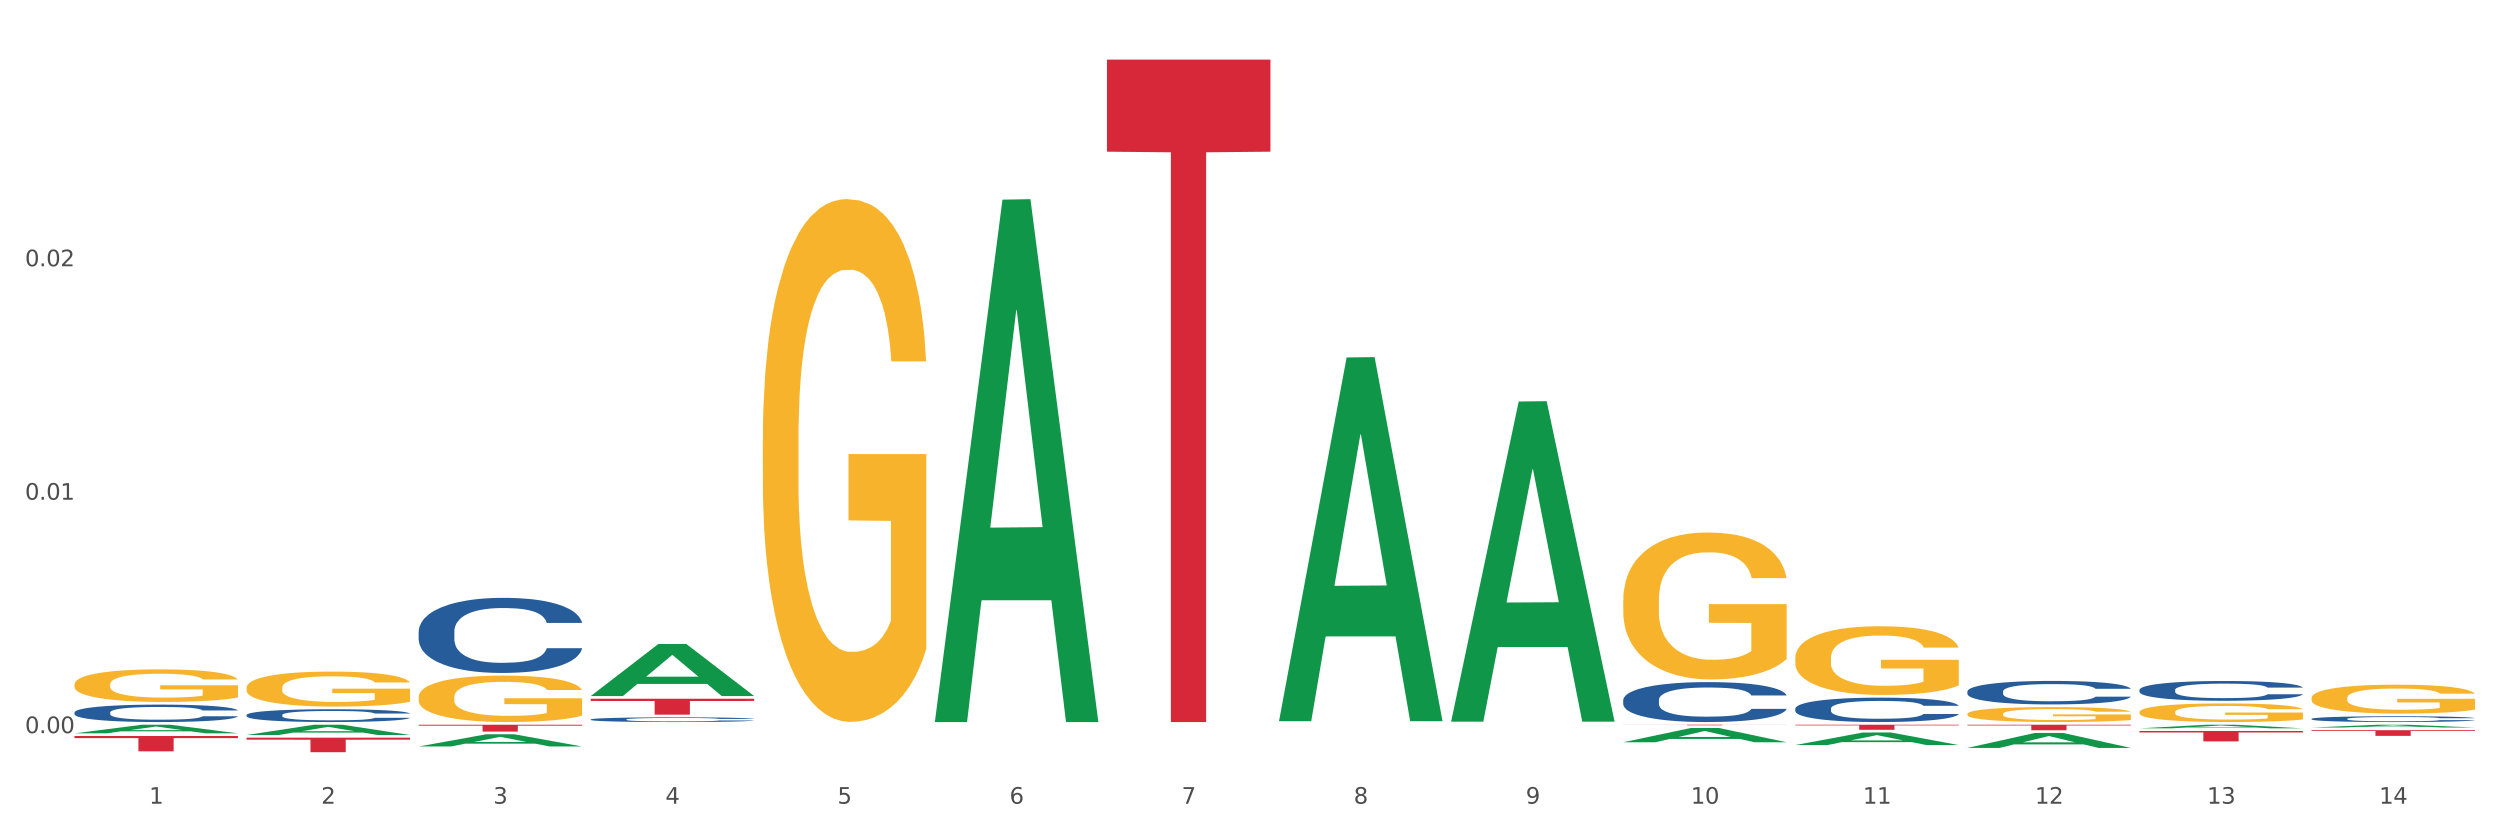 <?xml version="1.0" encoding="utf-8" standalone="no"?>
<!DOCTYPE svg PUBLIC "-//W3C//DTD SVG 1.1//EN"
  "http://www.w3.org/Graphics/SVG/1.1/DTD/svg11.dtd">
<svg xmlns:xlink="http://www.w3.org/1999/xlink" width="1080pt" height="360pt" viewBox="0 0 1080 360" xmlns="http://www.w3.org/2000/svg" version="1.1">
 <rect x="0" y="0" width="1080" height="360" fill="#333333" stroke="none"/>
 <defs>
  <style type="text/css">*{stroke-linejoin: round; stroke-linecap: butt}</style>
 </defs>
 <g id="figure_1">
  <g id="patch_1">
   <path d="M 0 360 
L 1080 360 
L 1080 0 
L 0 0 
z
" style="fill: #ffffff; stroke: #ffffff; stroke-linejoin: miter"/>
  </g>
  <g id="axes_1">
   <g id="matplotlib.axis_1">
    <g id="xtick_1">
     <g id="text_1">
      <!-- 1 -->
      <g style="fill: #4d4d4d" transform="translate(64.432 347.204) scale(0.096 -0.096)">
       <defs>
        <path id="DejaVuSans-31" d="M 794 531 
L 1825 531 
L 1825 4091 
L 703 3866 
L 703 4441 
L 1819 4666 
L 2450 4666 
L 2450 531 
L 3481 531 
L 3481 0 
L 794 0 
L 794 531 
z
" transform="scale(0.016)"/>
       </defs>
       <use xlink:href="#DejaVuSans-31"/>
      </g>
     </g>
    </g>
    <g id="xtick_2">
     <g id="text_2">
      <!-- 2 -->
      <g style="fill: #4d4d4d" transform="translate(138.771 347.204) scale(0.096 -0.096)">
       <defs>
        <path id="DejaVuSans-32" d="M 1228 531 
L 3431 531 
L 3431 0 
L 469 0 
L 469 531 
Q 828 903 1448 1529 
Q 2069 2156 2228 2338 
Q 2531 2678 2651 2914 
Q 2772 3150 2772 3378 
Q 2772 3750 2511 3984 
Q 2250 4219 1831 4219 
Q 1534 4219 1204 4116 
Q 875 4013 500 3803 
L 500 4441 
Q 881 4594 1212 4672 
Q 1544 4750 1819 4750 
Q 2544 4750 2975 4387 
Q 3406 4025 3406 3419 
Q 3406 3131 3298 2873 
Q 3191 2616 2906 2266 
Q 2828 2175 2409 1742 
Q 1991 1309 1228 531 
z
" transform="scale(0.016)"/>
       </defs>
       <use xlink:href="#DejaVuSans-32"/>
      </g>
     </g>
    </g>
    <g id="xtick_3">
     <g id="text_3">
      <!-- 3 -->
      <g style="fill: #4d4d4d" transform="translate(213.109 347.204) scale(0.096 -0.096)">
       <defs>
        <path id="DejaVuSans-33" d="M 2597 2516 
Q 3050 2419 3304 2112 
Q 3559 1806 3559 1356 
Q 3559 666 3084 287 
Q 2609 -91 1734 -91 
Q 1441 -91 1130 -33 
Q 819 25 488 141 
L 488 750 
Q 750 597 1062 519 
Q 1375 441 1716 441 
Q 2309 441 2620 675 
Q 2931 909 2931 1356 
Q 2931 1769 2642 2001 
Q 2353 2234 1838 2234 
L 1294 2234 
L 1294 2753 
L 1863 2753 
Q 2328 2753 2575 2939 
Q 2822 3125 2822 3475 
Q 2822 3834 2567 4026 
Q 2313 4219 1838 4219 
Q 1578 4219 1281 4162 
Q 984 4106 628 3988 
L 628 4550 
Q 988 4650 1302 4700 
Q 1616 4750 1894 4750 
Q 2613 4750 3031 4423 
Q 3450 4097 3450 3541 
Q 3450 3153 3228 2886 
Q 3006 2619 2597 2516 
z
" transform="scale(0.016)"/>
       </defs>
       <use xlink:href="#DejaVuSans-33"/>
      </g>
     </g>
    </g>
    <g id="xtick_4">
     <g id="text_4">
      <!-- 4 -->
      <g style="fill: #4d4d4d" transform="translate(287.448 347.204) scale(0.096 -0.096)">
       <defs>
        <path id="DejaVuSans-34" d="M 2419 4116 
L 825 1625 
L 2419 1625 
L 2419 4116 
z
M 2253 4666 
L 3047 4666 
L 3047 1625 
L 3713 1625 
L 3713 1100 
L 3047 1100 
L 3047 0 
L 2419 0 
L 2419 1100 
L 313 1100 
L 313 1709 
L 2253 4666 
z
" transform="scale(0.016)"/>
       </defs>
       <use xlink:href="#DejaVuSans-34"/>
      </g>
     </g>
    </g>
    <g id="xtick_5">
     <g id="text_5">
      <!-- 5 -->
      <g style="fill: #4d4d4d" transform="translate(361.787 347.204) scale(0.096 -0.096)">
       <defs>
        <path id="DejaVuSans-35" d="M 691 4666 
L 3169 4666 
L 3169 4134 
L 1269 4134 
L 1269 2991 
Q 1406 3038 1543 3061 
Q 1681 3084 1819 3084 
Q 2600 3084 3056 2656 
Q 3513 2228 3513 1497 
Q 3513 744 3044 326 
Q 2575 -91 1722 -91 
Q 1428 -91 1123 -41 
Q 819 9 494 109 
L 494 744 
Q 775 591 1075 516 
Q 1375 441 1709 441 
Q 2250 441 2565 725 
Q 2881 1009 2881 1497 
Q 2881 1984 2565 2268 
Q 2250 2553 1709 2553 
Q 1456 2553 1204 2497 
Q 953 2441 691 2322 
L 691 4666 
z
" transform="scale(0.016)"/>
       </defs>
       <use xlink:href="#DejaVuSans-35"/>
      </g>
     </g>
    </g>
    <g id="xtick_6">
     <g id="text_6">
      <!-- 6 -->
      <g style="fill: #4d4d4d" transform="translate(436.125 347.204) scale(0.096 -0.096)">
       <defs>
        <path id="DejaVuSans-36" d="M 2113 2584 
Q 1688 2584 1439 2293 
Q 1191 2003 1191 1497 
Q 1191 994 1439 701 
Q 1688 409 2113 409 
Q 2538 409 2786 701 
Q 3034 994 3034 1497 
Q 3034 2003 2786 2293 
Q 2538 2584 2113 2584 
z
M 3366 4563 
L 3366 3988 
Q 3128 4100 2886 4159 
Q 2644 4219 2406 4219 
Q 1781 4219 1451 3797 
Q 1122 3375 1075 2522 
Q 1259 2794 1537 2939 
Q 1816 3084 2150 3084 
Q 2853 3084 3261 2657 
Q 3669 2231 3669 1497 
Q 3669 778 3244 343 
Q 2819 -91 2113 -91 
Q 1303 -91 875 529 
Q 447 1150 447 2328 
Q 447 3434 972 4092 
Q 1497 4750 2381 4750 
Q 2619 4750 2861 4703 
Q 3103 4656 3366 4563 
z
" transform="scale(0.016)"/>
       </defs>
       <use xlink:href="#DejaVuSans-36"/>
      </g>
     </g>
    </g>
    <g id="xtick_7">
     <g id="text_7">
      <!-- 7 -->
      <g style="fill: #4d4d4d" transform="translate(510.464 347.204) scale(0.096 -0.096)">
       <defs>
        <path id="DejaVuSans-37" d="M 525 4666 
L 3525 4666 
L 3525 4397 
L 1831 0 
L 1172 0 
L 2766 4134 
L 525 4134 
L 525 4666 
z
" transform="scale(0.016)"/>
       </defs>
       <use xlink:href="#DejaVuSans-37"/>
      </g>
     </g>
    </g>
    <g id="xtick_8">
     <g id="text_8">
      <!-- 8 -->
      <g style="fill: #4d4d4d" transform="translate(584.803 347.204) scale(0.096 -0.096)">
       <defs>
        <path id="DejaVuSans-38" d="M 2034 2216 
Q 1584 2216 1326 1975 
Q 1069 1734 1069 1313 
Q 1069 891 1326 650 
Q 1584 409 2034 409 
Q 2484 409 2743 651 
Q 3003 894 3003 1313 
Q 3003 1734 2745 1975 
Q 2488 2216 2034 2216 
z
M 1403 2484 
Q 997 2584 770 2862 
Q 544 3141 544 3541 
Q 544 4100 942 4425 
Q 1341 4750 2034 4750 
Q 2731 4750 3128 4425 
Q 3525 4100 3525 3541 
Q 3525 3141 3298 2862 
Q 3072 2584 2669 2484 
Q 3125 2378 3379 2068 
Q 3634 1759 3634 1313 
Q 3634 634 3220 271 
Q 2806 -91 2034 -91 
Q 1263 -91 848 271 
Q 434 634 434 1313 
Q 434 1759 690 2068 
Q 947 2378 1403 2484 
z
M 1172 3481 
Q 1172 3119 1398 2916 
Q 1625 2713 2034 2713 
Q 2441 2713 2670 2916 
Q 2900 3119 2900 3481 
Q 2900 3844 2670 4047 
Q 2441 4250 2034 4250 
Q 1625 4250 1398 4047 
Q 1172 3844 1172 3481 
z
" transform="scale(0.016)"/>
       </defs>
       <use xlink:href="#DejaVuSans-38"/>
      </g>
     </g>
    </g>
    <g id="xtick_9">
     <g id="text_9">
      <!-- 9 -->
      <g style="fill: #4d4d4d" transform="translate(659.142 347.204) scale(0.096 -0.096)">
       <defs>
        <path id="DejaVuSans-39" d="M 703 97 
L 703 672 
Q 941 559 1184 500 
Q 1428 441 1663 441 
Q 2288 441 2617 861 
Q 2947 1281 2994 2138 
Q 2813 1869 2534 1725 
Q 2256 1581 1919 1581 
Q 1219 1581 811 2004 
Q 403 2428 403 3163 
Q 403 3881 828 4315 
Q 1253 4750 1959 4750 
Q 2769 4750 3195 4129 
Q 3622 3509 3622 2328 
Q 3622 1225 3098 567 
Q 2575 -91 1691 -91 
Q 1453 -91 1209 -44 
Q 966 3 703 97 
z
M 1959 2075 
Q 2384 2075 2632 2365 
Q 2881 2656 2881 3163 
Q 2881 3666 2632 3958 
Q 2384 4250 1959 4250 
Q 1534 4250 1286 3958 
Q 1038 3666 1038 3163 
Q 1038 2656 1286 2365 
Q 1534 2075 1959 2075 
z
" transform="scale(0.016)"/>
       </defs>
       <use xlink:href="#DejaVuSans-39"/>
      </g>
     </g>
    </g>
    <g id="xtick_10">
     <g id="text_10">
      <!-- 10 -->
      <g style="fill: #4d4d4d" transform="translate(730.426 347.204) scale(0.096 -0.096)">
       <defs>
        <path id="DejaVuSans-30" d="M 2034 4250 
Q 1547 4250 1301 3770 
Q 1056 3291 1056 2328 
Q 1056 1369 1301 889 
Q 1547 409 2034 409 
Q 2525 409 2770 889 
Q 3016 1369 3016 2328 
Q 3016 3291 2770 3770 
Q 2525 4250 2034 4250 
z
M 2034 4750 
Q 2819 4750 3233 4129 
Q 3647 3509 3647 2328 
Q 3647 1150 3233 529 
Q 2819 -91 2034 -91 
Q 1250 -91 836 529 
Q 422 1150 422 2328 
Q 422 3509 836 4129 
Q 1250 4750 2034 4750 
z
" transform="scale(0.016)"/>
       </defs>
       <use xlink:href="#DejaVuSans-31"/>
       <use xlink:href="#DejaVuSans-30" transform="translate(63.623 0)"/>
      </g>
     </g>
    </g>
    <g id="xtick_11">
     <g id="text_11">
      <!-- 11 -->
      <g style="fill: #4d4d4d" transform="translate(804.765 347.204) scale(0.096 -0.096)">
       <use xlink:href="#DejaVuSans-31"/>
       <use xlink:href="#DejaVuSans-31" transform="translate(63.623 0)"/>
      </g>
     </g>
    </g>
    <g id="xtick_12">
     <g id="text_12">
      <!-- 12 -->
      <g style="fill: #4d4d4d" transform="translate(879.104 347.204) scale(0.096 -0.096)">
       <use xlink:href="#DejaVuSans-31"/>
       <use xlink:href="#DejaVuSans-32" transform="translate(63.623 0)"/>
      </g>
     </g>
    </g>
    <g id="xtick_13">
     <g id="text_13">
      <!-- 13 -->
      <g style="fill: #4d4d4d" transform="translate(953.442 347.204) scale(0.096 -0.096)">
       <use xlink:href="#DejaVuSans-31"/>
       <use xlink:href="#DejaVuSans-33" transform="translate(63.623 0)"/>
      </g>
     </g>
    </g>
    <g id="xtick_14">
     <g id="text_14">
      <!-- 14 -->
      <g style="fill: #4d4d4d" transform="translate(1027.781 347.204) scale(0.096 -0.096)">
       <use xlink:href="#DejaVuSans-31"/>
       <use xlink:href="#DejaVuSans-34" transform="translate(63.623 0)"/>
      </g>
     </g>
    </g>
    <g id="xtick_15"/>
    <g id="xtick_16"/>
    <g id="xtick_17"/>
    <g id="xtick_18"/>
    <g id="xtick_19"/>
    <g id="xtick_20"/>
    <g id="xtick_21"/>
    <g id="xtick_22"/>
    <g id="xtick_23"/>
    <g id="xtick_24"/>
    <g id="xtick_25"/>
    <g id="xtick_26"/>
    <g id="xtick_27"/>
   </g>
   <g id="matplotlib.axis_2">
    <g id="ytick_1">
     <g id="text_15">
      <!-- 0.00 -->
      <g style="fill: #4d4d4d" transform="translate(10.8 316.718) scale(0.096 -0.096)">
       <defs>
        <path id="DejaVuSans-2e" d="M 684 794 
L 1344 794 
L 1344 0 
L 684 0 
L 684 794 
z
" transform="scale(0.016)"/>
       </defs>
       <use xlink:href="#DejaVuSans-30"/>
       <use xlink:href="#DejaVuSans-2e" transform="translate(63.623 0)"/>
       <use xlink:href="#DejaVuSans-30" transform="translate(95.41 0)"/>
       <use xlink:href="#DejaVuSans-30" transform="translate(159.033 0)"/>
      </g>
     </g>
    </g>
    <g id="ytick_2">
     <g id="text_16">
      <!-- 0.01 -->
      <g style="fill: #4d4d4d" transform="translate(10.8 215.871) scale(0.096 -0.096)">
       <use xlink:href="#DejaVuSans-30"/>
       <use xlink:href="#DejaVuSans-2e" transform="translate(63.623 0)"/>
       <use xlink:href="#DejaVuSans-30" transform="translate(95.41 0)"/>
       <use xlink:href="#DejaVuSans-31" transform="translate(159.033 0)"/>
      </g>
     </g>
    </g>
    <g id="ytick_3">
     <g id="text_17">
      <!-- 0.02 -->
      <g style="fill: #4d4d4d" transform="translate(10.8 115.024) scale(0.096 -0.096)">
       <use xlink:href="#DejaVuSans-30"/>
       <use xlink:href="#DejaVuSans-2e" transform="translate(63.623 0)"/>
       <use xlink:href="#DejaVuSans-30" transform="translate(95.41 0)"/>
       <use xlink:href="#DejaVuSans-32" transform="translate(159.033 0)"/>
      </g>
     </g>
    </g>
    <g id="ytick_4"/>
    <g id="ytick_5"/>
    <g id="ytick_6"/>
   </g>
   <g id="PolyCollection_1">
    <path d="M 32.175 316.797 
L 32.248 316.794 
L 61.37 313.074 
L 73.456 313.071 
L 102.797 316.804 
L 88.818 316.804 
L 82.484 315.935 
L 52.415 315.935 
L 52.197 315.949 
L 46.081 316.804 
L 32.175 316.804 
L 32.175 316.797 
L 56.201 315.416 
L 78.698 315.413 
L 67.559 313.867 
L 67.413 313.86 
L 67.267 313.87 
L 56.128 315.413 
L 56.201 315.416 
L 32.175 316.797 
z
" clip-path="url(#p844a299f07)" style="fill: #109648"/>
    <path d="M 106.514 317.516 
L 106.587 317.512 
L 135.709 313.075 
L 147.795 313.071 
L 177.135 317.524 
L 163.157 317.524 
L 156.823 316.487 
L 126.754 316.487 
L 126.535 316.504 
L 120.42 317.524 
L 106.514 317.524 
L 106.514 317.516 
L 130.54 315.868 
L 153.037 315.864 
L 141.897 314.02 
L 141.752 314.012 
L 141.606 314.024 
L 130.467 315.864 
L 130.54 315.868 
L 106.514 317.516 
z
" clip-path="url(#p844a299f07)" style="fill: #109648"/>
    <path d="M 180.852 313.071 
L 251.474 313.071 
L 251.474 313.485 
L 223.694 313.488 
L 223.694 316.05 
L 208.465 316.05 
L 208.465 313.488 
L 180.852 313.485 
L 180.852 313.074 
L 180.852 313.071 
z
" clip-path="url(#p844a299f07)" style="fill: #d62839"/>
    <path d="M 106.514 318.674 
L 177.135 318.674 
L 177.135 319.546 
L 149.355 319.552 
L 149.355 324.95 
L 134.126 324.95 
L 134.126 319.552 
L 106.514 319.546 
L 106.514 318.68 
L 106.514 318.674 
z
" clip-path="url(#p844a299f07)" style="fill: #d62839"/>
    <path d="M 775.562 313.071 
L 846.184 313.071 
L 846.184 313.379 
L 818.404 313.381 
L 818.404 315.287 
L 803.175 315.287 
L 803.175 313.381 
L 775.562 313.379 
L 775.562 313.073 
L 775.562 313.071 
z
" clip-path="url(#p844a299f07)" style="fill: #d62839"/>
    <path d="M 701.223 313.071 
L 771.845 313.071 
L 771.845 313.108 
L 744.065 313.108 
L 744.065 313.339 
L 728.836 313.339 
L 728.836 313.108 
L 701.223 313.108 
L 701.223 313.071 
L 701.223 313.071 
z
" clip-path="url(#p844a299f07)" style="fill: #d62839"/>
    <path d="M 478.207 25.759 
L 548.829 25.759 
L 548.829 65.527 
L 521.049 65.795 
L 521.049 311.922 
L 505.82 311.922 
L 505.82 65.795 
L 478.207 65.527 
L 478.207 26.028 
L 478.207 25.759 
z
" clip-path="url(#p844a299f07)" style="fill: #d62839"/>
    <path d="M 255.191 301.861 
L 325.813 301.861 
L 325.813 302.816 
L 298.033 302.823 
L 298.033 308.734 
L 282.804 308.734 
L 282.804 302.823 
L 255.191 302.816 
L 255.191 301.868 
L 255.191 301.861 
z
" clip-path="url(#p844a299f07)" style="fill: #d62839"/>
    <path d="M 849.901 313.071 
L 920.523 313.071 
L 920.523 313.404 
L 892.742 313.406 
L 892.742 315.468 
L 877.514 315.468 
L 877.514 313.406 
L 849.901 313.404 
L 849.901 313.073 
L 849.901 313.071 
z
" clip-path="url(#p844a299f07)" style="fill: #d62839"/>
    <path d="M 998.578 315.442 
L 1069.2 315.442 
L 1069.2 315.781 
L 1041.42 315.783 
L 1041.42 317.882 
L 1026.191 317.882 
L 1026.191 315.783 
L 998.578 315.781 
L 998.578 315.444 
L 998.578 315.442 
z
" clip-path="url(#p844a299f07)" style="fill: #d62839"/>
    <path d="M 924.24 315.792 
L 994.861 315.792 
L 994.861 316.415 
L 967.081 316.42 
L 967.081 320.277 
L 951.852 320.277 
L 951.852 316.42 
L 924.24 316.415 
L 924.24 315.796 
L 924.24 315.792 
z
" clip-path="url(#p844a299f07)" style="fill: #d62839"/>
    <path d="M 32.175 317.953 
L 102.797 317.953 
L 102.797 318.875 
L 75.017 318.882 
L 75.017 324.587 
L 59.788 324.587 
L 59.788 318.882 
L 32.175 318.875 
L 32.175 317.96 
L 32.175 317.953 
z
" clip-path="url(#p844a299f07)" style="fill: #d62839"/>
    <path d="M 106.514 297.116 
L 106.597 297.102 
L 106.597 296.605 
L 106.764 296.178 
L 107.598 295.143 
L 108.848 294.287 
L 109.765 293.831 
L 110.683 293.459 
L 111.767 293.086 
L 113.101 292.7 
L 115.519 292.134 
L 117.019 291.844 
L 118.854 291.54 
L 122.189 291.099 
L 124.607 290.85 
L 127.108 290.643 
L 131.194 290.395 
L 133.862 290.285 
L 136.697 290.202 
L 140.115 290.147 
L 142.7 290.133 
L 148.37 290.174 
L 153.206 290.298 
L 155.54 290.395 
L 158.542 290.561 
L 160.126 290.671 
L 162.711 290.892 
L 165.379 291.182 
L 167.213 291.43 
L 169.965 291.899 
L 172.049 292.368 
L 173.967 292.948 
L 174.968 293.348 
L 175.718 293.721 
L 176.385 294.149 
L 177.052 294.825 
L 162.044 294.825 
L 161.46 294.342 
L 160.543 293.887 
L 159.209 293.445 
L 158.042 293.169 
L 156.041 292.824 
L 154.206 292.603 
L 152.289 292.437 
L 149.954 292.299 
L 148.12 292.23 
L 145.535 292.175 
L 140.449 292.189 
L 137.03 292.299 
L 134.696 292.437 
L 133.195 292.562 
L 131.861 292.7 
L 130.36 292.893 
L 128.609 293.183 
L 127.358 293.445 
L 126.108 293.776 
L 125.107 294.107 
L 124.19 294.494 
L 123.44 294.908 
L 122.856 295.336 
L 122.356 295.86 
L 121.939 296.73 
L 121.939 298.62 
L 122.106 299.048 
L 122.522 299.614 
L 123.023 300.042 
L 123.856 300.553 
L 124.607 300.898 
L 126.024 301.394 
L 127.609 301.808 
L 128.859 302.071 
L 130.11 302.292 
L 132.278 302.595 
L 134.696 302.844 
L 136.78 302.995 
L 139.615 303.133 
L 141.533 303.189 
L 143.2 303.216 
L 147.286 303.216 
L 150.204 303.175 
L 153.456 303.078 
L 155.957 302.954 
L 158.042 302.802 
L 160.376 302.554 
L 161.877 302.319 
L 161.877 299.435 
L 143.534 299.421 
L 143.534 297.503 
L 177.135 297.503 
L 177.135 303.133 
L 175.718 303.423 
L 174.134 303.685 
L 172.466 303.92 
L 169.965 304.21 
L 166.963 304.486 
L 164.295 304.679 
L 161.46 304.845 
L 158.125 304.997 
L 153.789 305.135 
L 151.121 305.19 
L 147.786 305.231 
L 143.867 305.245 
L 140.449 305.217 
L 137.114 305.148 
L 133.612 305.024 
L 130.193 304.845 
L 127.609 304.665 
L 125.024 304.444 
L 122.272 304.155 
L 120.104 303.879 
L 118.437 303.63 
L 116.603 303.313 
L 114.601 302.899 
L 113.101 302.526 
L 111.767 302.14 
L 110.349 301.643 
L 109.349 301.215 
L 108.348 300.677 
L 107.764 300.277 
L 107.097 299.655 
L 106.597 298.786 
L 106.514 297.116 
z
" clip-path="url(#p844a299f07)" style="fill: #f7b32b"/>
    <path d="M 32.175 295.674 
L 32.258 295.661 
L 32.258 295.198 
L 32.425 294.8 
L 33.259 293.836 
L 34.51 293.039 
L 35.427 292.615 
L 36.344 292.268 
L 37.428 291.921 
L 38.762 291.561 
L 41.18 291.034 
L 42.681 290.764 
L 44.515 290.482 
L 47.85 290.07 
L 50.268 289.839 
L 52.77 289.646 
L 56.855 289.415 
L 59.523 289.312 
L 62.358 289.235 
L 65.777 289.184 
L 68.361 289.171 
L 74.031 289.209 
L 78.867 289.325 
L 81.202 289.415 
L 84.203 289.569 
L 85.788 289.672 
L 88.372 289.878 
L 91.04 290.147 
L 92.875 290.379 
L 95.626 290.816 
L 97.711 291.253 
L 99.628 291.793 
L 100.629 292.165 
L 101.379 292.512 
L 102.046 292.911 
L 102.713 293.541 
L 87.705 293.541 
L 87.122 293.091 
L 86.204 292.667 
L 84.87 292.255 
L 83.703 291.998 
L 81.702 291.677 
L 79.868 291.471 
L 77.95 291.317 
L 75.615 291.189 
L 73.781 291.124 
L 71.196 291.073 
L 66.11 291.086 
L 62.692 291.189 
L 60.357 291.317 
L 58.856 291.433 
L 57.522 291.561 
L 56.021 291.741 
L 54.27 292.011 
L 53.02 292.255 
L 51.769 292.564 
L 50.768 292.872 
L 49.851 293.232 
L 49.101 293.618 
L 48.517 294.016 
L 48.017 294.504 
L 47.6 295.314 
L 47.6 297.075 
L 47.767 297.473 
L 48.184 298 
L 48.684 298.399 
L 49.518 298.874 
L 50.268 299.196 
L 51.686 299.658 
L 53.27 300.044 
L 54.52 300.288 
L 55.771 300.494 
L 57.939 300.776 
L 60.357 301.008 
L 62.441 301.149 
L 65.276 301.278 
L 67.194 301.329 
L 68.862 301.355 
L 72.947 301.355 
L 75.865 301.316 
L 79.117 301.226 
L 81.619 301.111 
L 83.703 300.969 
L 86.038 300.738 
L 87.538 300.519 
L 87.538 297.833 
L 69.195 297.82 
L 69.195 296.034 
L 102.797 296.034 
L 102.797 301.278 
L 101.379 301.548 
L 99.795 301.792 
L 98.128 302.01 
L 95.626 302.28 
L 92.625 302.537 
L 89.956 302.717 
L 87.122 302.871 
L 83.786 303.013 
L 79.451 303.141 
L 76.783 303.193 
L 73.447 303.231 
L 69.529 303.244 
L 66.11 303.218 
L 62.775 303.154 
L 59.273 303.038 
L 55.855 302.871 
L 53.27 302.704 
L 50.685 302.499 
L 47.934 302.229 
L 45.766 301.972 
L 44.098 301.74 
L 42.264 301.445 
L 40.263 301.059 
L 38.762 300.712 
L 37.428 300.352 
L 36.01 299.89 
L 35.01 299.491 
L 34.009 298.99 
L 33.426 298.617 
L 32.759 298.039 
L 32.258 297.229 
L 32.175 295.674 
z
" clip-path="url(#p844a299f07)" style="fill: #f7b32b"/>
    <path d="M 775.562 284.265 
L 775.645 284.237 
L 775.645 283.262 
L 775.812 282.422 
L 776.646 280.389 
L 777.897 278.708 
L 778.814 277.814 
L 779.731 277.082 
L 780.815 276.35 
L 782.149 275.591 
L 784.567 274.48 
L 786.068 273.911 
L 787.902 273.315 
L 791.237 272.447 
L 793.655 271.96 
L 796.157 271.553 
L 800.242 271.065 
L 802.91 270.848 
L 805.745 270.686 
L 809.164 270.577 
L 811.748 270.55 
L 817.418 270.632 
L 822.254 270.875 
L 824.589 271.065 
L 827.59 271.39 
L 829.175 271.607 
L 831.759 272.041 
L 834.427 272.61 
L 836.262 273.098 
L 839.013 274.019 
L 841.098 274.941 
L 843.015 276.079 
L 844.016 276.865 
L 844.766 277.597 
L 845.433 278.437 
L 846.1 279.765 
L 831.092 279.765 
L 830.509 278.817 
L 829.592 277.922 
L 828.257 277.055 
L 827.09 276.513 
L 825.089 275.835 
L 823.255 275.402 
L 821.337 275.077 
L 819.002 274.805 
L 817.168 274.67 
L 814.583 274.562 
L 809.497 274.589 
L 806.079 274.805 
L 803.744 275.077 
L 802.243 275.32 
L 800.909 275.591 
L 799.408 275.971 
L 797.657 276.54 
L 796.407 277.055 
L 795.156 277.706 
L 794.156 278.356 
L 793.238 279.115 
L 792.488 279.928 
L 791.904 280.768 
L 791.404 281.798 
L 790.987 283.506 
L 790.987 287.219 
L 791.154 288.059 
L 791.571 289.17 
L 792.071 290.011 
L 792.905 291.013 
L 793.655 291.691 
L 795.073 292.667 
L 796.657 293.48 
L 797.908 293.995 
L 799.158 294.428 
L 801.326 295.025 
L 803.744 295.513 
L 805.829 295.811 
L 808.663 296.082 
L 810.581 296.19 
L 812.249 296.244 
L 816.334 296.244 
L 819.253 296.163 
L 822.504 295.973 
L 825.006 295.729 
L 827.09 295.431 
L 829.425 294.943 
L 830.926 294.483 
L 830.926 288.818 
L 812.582 288.791 
L 812.582 285.024 
L 846.184 285.024 
L 846.184 296.082 
L 844.766 296.651 
L 843.182 297.166 
L 841.515 297.627 
L 839.013 298.196 
L 836.012 298.738 
L 833.344 299.117 
L 830.509 299.443 
L 827.174 299.741 
L 822.838 300.012 
L 820.17 300.12 
L 816.835 300.201 
L 812.916 300.229 
L 809.497 300.174 
L 806.162 300.039 
L 802.66 299.795 
L 799.242 299.443 
L 796.657 299.09 
L 794.072 298.657 
L 791.321 298.087 
L 789.153 297.545 
L 787.485 297.057 
L 785.651 296.434 
L 783.65 295.621 
L 782.149 294.889 
L 780.815 294.13 
L 779.398 293.155 
L 778.397 292.314 
L 777.396 291.257 
L 776.813 290.471 
L 776.146 289.252 
L 775.645 287.544 
L 775.562 284.265 
z
" clip-path="url(#p844a299f07)" style="fill: #f7b32b"/>
    <path d="M 180.852 301.134 
L 180.936 301.116 
L 180.936 300.457 
L 181.103 299.889 
L 181.936 298.515 
L 183.187 297.38 
L 184.104 296.775 
L 185.021 296.281 
L 186.105 295.786 
L 187.439 295.273 
L 189.857 294.523 
L 191.358 294.138 
L 193.192 293.735 
L 196.528 293.149 
L 198.946 292.819 
L 201.447 292.545 
L 205.533 292.215 
L 208.201 292.068 
L 211.036 291.958 
L 214.454 291.885 
L 217.039 291.867 
L 222.709 291.922 
L 227.545 292.087 
L 229.879 292.215 
L 232.881 292.435 
L 234.465 292.581 
L 237.05 292.874 
L 239.718 293.259 
L 241.552 293.588 
L 244.304 294.211 
L 246.388 294.834 
L 248.306 295.603 
L 249.306 296.134 
L 250.057 296.629 
L 250.724 297.197 
L 251.391 298.094 
L 236.383 298.094 
L 235.799 297.453 
L 234.882 296.849 
L 233.548 296.262 
L 232.38 295.896 
L 230.379 295.438 
L 228.545 295.145 
L 226.627 294.925 
L 224.293 294.742 
L 222.458 294.651 
L 219.874 294.577 
L 214.788 294.596 
L 211.369 294.742 
L 209.034 294.925 
L 207.534 295.09 
L 206.2 295.273 
L 204.699 295.53 
L 202.948 295.914 
L 201.697 296.262 
L 200.446 296.702 
L 199.446 297.142 
L 198.529 297.654 
L 197.778 298.204 
L 197.195 298.772 
L 196.694 299.468 
L 196.277 300.621 
L 196.277 303.131 
L 196.444 303.698 
L 196.861 304.449 
L 197.361 305.017 
L 198.195 305.695 
L 198.946 306.152 
L 200.363 306.812 
L 201.947 307.361 
L 203.198 307.709 
L 204.449 308.002 
L 206.616 308.405 
L 209.034 308.735 
L 211.119 308.936 
L 213.954 309.12 
L 215.871 309.193 
L 217.539 309.229 
L 221.625 309.229 
L 224.543 309.174 
L 227.795 309.046 
L 230.296 308.881 
L 232.38 308.68 
L 234.715 308.35 
L 236.216 308.039 
L 236.216 304.211 
L 217.873 304.193 
L 217.873 301.647 
L 251.474 301.647 
L 251.474 309.12 
L 250.057 309.504 
L 248.473 309.852 
L 246.805 310.163 
L 244.304 310.548 
L 241.302 310.914 
L 238.634 311.171 
L 235.799 311.391 
L 232.464 311.592 
L 228.128 311.775 
L 225.46 311.848 
L 222.125 311.903 
L 218.206 311.922 
L 214.788 311.885 
L 211.452 311.793 
L 207.951 311.629 
L 204.532 311.391 
L 201.947 311.152 
L 199.362 310.859 
L 196.611 310.475 
L 194.443 310.109 
L 192.776 309.779 
L 190.941 309.358 
L 188.94 308.808 
L 187.439 308.314 
L 186.105 307.801 
L 184.688 307.142 
L 183.687 306.574 
L 182.687 305.859 
L 182.103 305.328 
L 181.436 304.504 
L 180.936 303.35 
L 180.852 301.134 
z
" clip-path="url(#p844a299f07)" style="fill: #f7b32b"/>
    <path d="M 701.223 320.642 
L 701.296 320.636 
L 730.419 314.494 
L 742.504 314.488 
L 771.845 320.653 
L 757.866 320.653 
L 751.532 319.217 
L 721.463 319.217 
L 721.245 319.241 
L 715.129 320.653 
L 701.223 320.653 
L 701.223 320.642 
L 725.249 318.361 
L 747.746 318.355 
L 736.607 315.802 
L 736.461 315.79 
L 736.316 315.808 
L 725.177 318.355 
L 725.249 318.361 
L 701.223 320.642 
z
" clip-path="url(#p844a299f07)" style="fill: #109648"/>
    <path d="M 701.223 259.376 
L 701.307 259.318 
L 701.307 257.231 
L 701.474 255.434 
L 702.307 251.087 
L 703.558 247.493 
L 704.475 245.58 
L 705.392 244.015 
L 706.476 242.45 
L 707.81 240.827 
L 710.228 238.451 
L 711.729 237.233 
L 713.563 235.958 
L 716.899 234.103 
L 719.317 233.06 
L 721.818 232.191 
L 725.903 231.147 
L 728.572 230.684 
L 731.406 230.336 
L 734.825 230.104 
L 737.41 230.046 
L 743.08 230.22 
L 747.915 230.741 
L 750.25 231.147 
L 753.252 231.843 
L 754.836 232.307 
L 757.421 233.234 
L 760.089 234.451 
L 761.923 235.495 
L 764.675 237.465 
L 766.759 239.436 
L 768.677 241.871 
L 769.677 243.552 
L 770.428 245.117 
L 771.095 246.914 
L 771.762 249.754 
L 756.754 249.754 
L 756.17 247.725 
L 755.253 245.812 
L 753.919 243.957 
L 752.751 242.798 
L 750.75 241.349 
L 748.916 240.422 
L 746.998 239.726 
L 744.664 239.146 
L 742.829 238.856 
L 740.245 238.625 
L 735.159 238.683 
L 731.74 239.146 
L 729.405 239.726 
L 727.905 240.248 
L 726.571 240.827 
L 725.07 241.639 
L 723.319 242.856 
L 722.068 243.957 
L 720.817 245.349 
L 719.817 246.74 
L 718.9 248.363 
L 718.149 250.102 
L 717.566 251.898 
L 717.065 254.101 
L 716.648 257.753 
L 716.648 265.694 
L 716.815 267.491 
L 717.232 269.867 
L 717.732 271.664 
L 718.566 273.809 
L 719.317 275.258 
L 720.734 277.345 
L 722.318 279.084 
L 723.569 280.185 
L 724.82 281.113 
L 726.987 282.388 
L 729.405 283.431 
L 731.49 284.069 
L 734.325 284.648 
L 736.242 284.88 
L 737.91 284.996 
L 741.996 284.996 
L 744.914 284.822 
L 748.166 284.416 
L 750.667 283.895 
L 752.751 283.257 
L 755.086 282.214 
L 756.587 281.228 
L 756.587 269.114 
L 738.244 269.056 
L 738.244 260.999 
L 771.845 260.999 
L 771.845 284.648 
L 770.428 285.866 
L 768.844 286.967 
L 767.176 287.952 
L 764.675 289.17 
L 761.673 290.329 
L 759.005 291.14 
L 756.17 291.836 
L 752.835 292.474 
L 748.499 293.053 
L 745.831 293.285 
L 742.496 293.459 
L 738.577 293.517 
L 735.159 293.401 
L 731.823 293.111 
L 728.321 292.589 
L 724.903 291.836 
L 722.318 291.082 
L 719.733 290.155 
L 716.982 288.938 
L 714.814 287.778 
L 713.147 286.735 
L 711.312 285.402 
L 709.311 283.663 
L 707.81 282.098 
L 706.476 280.475 
L 705.059 278.388 
L 704.058 276.591 
L 703.058 274.331 
L 702.474 272.65 
L 701.807 270.041 
L 701.307 266.39 
L 701.223 259.376 
z
" clip-path="url(#p844a299f07)" style="fill: #f7b32b"/>
    <path d="M 924.24 314.64 
L 924.312 314.638 
L 953.435 313.072 
L 965.52 313.071 
L 994.861 314.643 
L 980.883 314.643 
L 974.548 314.277 
L 944.48 314.277 
L 944.261 314.283 
L 938.145 314.643 
L 924.24 314.643 
L 924.24 314.64 
L 948.265 314.058 
L 970.763 314.057 
L 959.623 313.406 
L 959.478 313.403 
L 959.332 313.407 
L 948.193 314.057 
L 948.265 314.058 
L 924.24 314.64 
z
" clip-path="url(#p844a299f07)" style="fill: #109648"/>
    <path d="M 775.562 321.861 
L 775.635 321.856 
L 804.757 316.441 
L 816.843 316.436 
L 846.184 321.871 
L 832.205 321.871 
L 825.871 320.606 
L 795.802 320.606 
L 795.584 320.626 
L 789.468 321.871 
L 775.562 321.871 
L 775.562 321.861 
L 799.588 319.85 
L 822.085 319.845 
L 810.946 317.595 
L 810.8 317.585 
L 810.655 317.6 
L 799.515 319.845 
L 799.588 319.85 
L 775.562 321.861 
z
" clip-path="url(#p844a299f07)" style="fill: #109648"/>
    <path d="M 552.546 311.25 
L 552.619 311.102 
L 581.741 154.418 
L 593.827 154.271 
L 623.168 311.545 
L 609.189 311.545 
L 602.855 274.922 
L 572.786 274.922 
L 572.568 275.513 
L 566.452 311.545 
L 552.546 311.545 
L 552.546 311.25 
L 576.572 253.066 
L 599.069 252.918 
L 587.93 187.793 
L 587.784 187.498 
L 587.638 187.941 
L 576.499 252.918 
L 576.572 253.066 
L 552.546 311.25 
z
" clip-path="url(#p844a299f07)" style="fill: #109648"/>
    <path d="M 626.885 311.51 
L 626.957 311.38 
L 656.08 173.443 
L 668.166 173.313 
L 697.506 311.77 
L 683.528 311.77 
L 677.194 279.528 
L 647.125 279.528 
L 646.906 280.048 
L 640.791 311.77 
L 626.885 311.77 
L 626.885 311.51 
L 650.911 260.287 
L 673.408 260.157 
L 662.268 202.824 
L 662.123 202.564 
L 661.977 202.954 
L 650.838 260.157 
L 650.911 260.287 
L 626.885 311.51 
z
" clip-path="url(#p844a299f07)" style="fill: #109648"/>
    <path d="M 998.578 314.29 
L 998.651 314.289 
L 1027.773 313.072 
L 1039.859 313.071 
L 1069.2 314.292 
L 1055.221 314.292 
L 1048.887 314.008 
L 1018.818 314.008 
L 1018.6 314.013 
L 1012.484 314.292 
L 998.578 314.292 
L 998.578 314.29 
L 1022.604 313.838 
L 1045.101 313.837 
L 1033.962 313.331 
L 1033.816 313.329 
L 1033.671 313.332 
L 1022.531 313.837 
L 1022.604 313.838 
L 998.578 314.29 
z
" clip-path="url(#p844a299f07)" style="fill: #109648"/>
    <path d="M 849.901 323.09 
L 849.974 323.084 
L 879.096 316.623 
L 891.182 316.617 
L 920.523 323.102 
L 906.544 323.102 
L 900.21 321.592 
L 870.141 321.592 
L 869.922 321.616 
L 863.807 323.102 
L 849.901 323.102 
L 849.901 323.09 
L 873.927 320.691 
L 896.424 320.685 
L 885.284 317.999 
L 885.139 317.987 
L 884.993 318.005 
L 873.854 320.685 
L 873.927 320.691 
L 849.901 323.09 
z
" clip-path="url(#p844a299f07)" style="fill: #109648"/>
    <path d="M 924.24 307.6 
L 924.323 307.592 
L 924.323 307.328 
L 924.49 307.101 
L 925.323 306.55 
L 926.574 306.095 
L 927.491 305.853 
L 928.408 305.655 
L 929.492 305.457 
L 930.826 305.252 
L 933.244 304.951 
L 934.745 304.797 
L 936.58 304.635 
L 939.915 304.4 
L 942.333 304.268 
L 944.834 304.158 
L 948.92 304.026 
L 951.588 303.968 
L 954.423 303.924 
L 957.841 303.894 
L 960.426 303.887 
L 966.096 303.909 
L 970.932 303.975 
L 973.266 304.026 
L 976.268 304.114 
L 977.852 304.173 
L 980.437 304.29 
L 983.105 304.444 
L 984.939 304.577 
L 987.691 304.826 
L 989.775 305.076 
L 991.693 305.384 
L 992.693 305.597 
L 993.444 305.795 
L 994.111 306.022 
L 994.778 306.382 
L 979.77 306.382 
L 979.186 306.125 
L 978.269 305.883 
L 976.935 305.648 
L 975.768 305.501 
L 973.766 305.318 
L 971.932 305.2 
L 970.014 305.112 
L 967.68 305.039 
L 965.845 305.002 
L 963.261 304.973 
L 958.175 304.98 
L 954.756 305.039 
L 952.422 305.112 
L 950.921 305.178 
L 949.587 305.252 
L 948.086 305.354 
L 946.335 305.508 
L 945.084 305.648 
L 943.834 305.824 
L 942.833 306 
L 941.916 306.206 
L 941.165 306.426 
L 940.582 306.653 
L 940.081 306.932 
L 939.665 307.394 
L 939.665 308.4 
L 939.831 308.627 
L 940.248 308.928 
L 940.749 309.155 
L 941.582 309.427 
L 942.333 309.61 
L 943.75 309.874 
L 945.334 310.095 
L 946.585 310.234 
L 947.836 310.351 
L 950.004 310.513 
L 952.422 310.645 
L 954.506 310.726 
L 957.341 310.799 
L 959.259 310.828 
L 960.926 310.843 
L 965.012 310.843 
L 967.93 310.821 
L 971.182 310.77 
L 973.683 310.704 
L 975.768 310.623 
L 978.102 310.491 
L 979.603 310.366 
L 979.603 308.832 
L 961.26 308.825 
L 961.26 307.805 
L 994.861 307.805 
L 994.861 310.799 
L 993.444 310.953 
L 991.86 311.093 
L 990.192 311.217 
L 987.691 311.371 
L 984.689 311.518 
L 982.021 311.621 
L 979.186 311.709 
L 975.851 311.79 
L 971.515 311.863 
L 968.847 311.892 
L 965.512 311.914 
L 961.593 311.922 
L 958.175 311.907 
L 954.84 311.87 
L 951.338 311.804 
L 947.919 311.709 
L 945.334 311.614 
L 942.75 311.496 
L 939.998 311.342 
L 937.83 311.195 
L 936.163 311.063 
L 934.328 310.894 
L 932.327 310.674 
L 930.826 310.476 
L 929.492 310.271 
L 928.075 310.007 
L 927.074 309.779 
L 926.074 309.493 
L 925.49 309.28 
L 924.823 308.95 
L 924.323 308.488 
L 924.24 307.6 
z
" clip-path="url(#p844a299f07)" style="fill: #f7b32b"/>
    <path d="M 998.578 301.551 
L 998.662 301.54 
L 998.662 301.129 
L 998.828 300.776 
L 999.662 299.92 
L 1000.913 299.213 
L 1001.83 298.837 
L 1002.747 298.529 
L 1003.831 298.221 
L 1005.165 297.901 
L 1007.583 297.434 
L 1009.084 297.194 
L 1010.918 296.943 
L 1014.253 296.578 
L 1016.671 296.373 
L 1019.173 296.202 
L 1023.258 295.997 
L 1025.926 295.905 
L 1028.761 295.837 
L 1032.18 295.791 
L 1034.765 295.78 
L 1040.434 295.814 
L 1045.27 295.917 
L 1047.605 295.997 
L 1050.607 296.134 
L 1052.191 296.225 
L 1054.775 296.407 
L 1057.444 296.647 
L 1059.278 296.852 
L 1062.029 297.24 
L 1064.114 297.628 
L 1066.032 298.107 
L 1067.032 298.438 
L 1067.783 298.745 
L 1068.45 299.099 
L 1069.117 299.658 
L 1054.108 299.658 
L 1053.525 299.259 
L 1052.608 298.882 
L 1051.274 298.517 
L 1050.106 298.289 
L 1048.105 298.004 
L 1046.271 297.822 
L 1044.353 297.685 
L 1042.019 297.571 
L 1040.184 297.514 
L 1037.599 297.468 
L 1032.513 297.479 
L 1029.095 297.571 
L 1026.76 297.685 
L 1025.259 297.787 
L 1023.925 297.901 
L 1022.425 298.061 
L 1020.674 298.301 
L 1019.423 298.517 
L 1018.172 298.791 
L 1017.172 299.065 
L 1016.255 299.384 
L 1015.504 299.726 
L 1014.92 300.08 
L 1014.42 300.513 
L 1014.003 301.232 
L 1014.003 302.795 
L 1014.17 303.148 
L 1014.587 303.616 
L 1015.087 303.969 
L 1015.921 304.391 
L 1016.671 304.677 
L 1018.089 305.087 
L 1019.673 305.429 
L 1020.924 305.646 
L 1022.174 305.829 
L 1024.342 306.079 
L 1026.76 306.285 
L 1028.845 306.41 
L 1031.68 306.524 
L 1033.597 306.57 
L 1035.265 306.593 
L 1039.35 306.593 
L 1042.269 306.558 
L 1045.52 306.479 
L 1048.022 306.376 
L 1050.106 306.251 
L 1052.441 306.045 
L 1053.942 305.851 
L 1053.942 303.467 
L 1035.598 303.456 
L 1035.598 301.871 
L 1069.2 301.871 
L 1069.2 306.524 
L 1067.783 306.764 
L 1066.198 306.981 
L 1064.531 307.174 
L 1062.029 307.414 
L 1059.028 307.642 
L 1056.36 307.802 
L 1053.525 307.939 
L 1050.19 308.064 
L 1045.854 308.178 
L 1043.186 308.224 
L 1039.851 308.258 
L 1035.932 308.269 
L 1032.513 308.247 
L 1029.178 308.19 
L 1025.676 308.087 
L 1022.258 307.939 
L 1019.673 307.79 
L 1017.088 307.608 
L 1014.337 307.368 
L 1012.169 307.14 
L 1010.501 306.935 
L 1008.667 306.673 
L 1006.666 306.33 
L 1005.165 306.022 
L 1003.831 305.703 
L 1002.414 305.292 
L 1001.413 304.939 
L 1000.413 304.494 
L 999.829 304.163 
L 999.162 303.65 
L 998.662 302.931 
L 998.578 301.551 
z
" clip-path="url(#p844a299f07)" style="fill: #f7b32b"/>
    <path d="M 329.53 190.373 
L 329.613 190.166 
L 329.613 182.741 
L 329.78 176.347 
L 330.614 160.877 
L 331.864 148.088 
L 332.782 141.281 
L 333.699 135.712 
L 334.783 130.143 
L 336.117 124.367 
L 338.535 115.91 
L 340.036 111.579 
L 341.87 107.041 
L 345.205 100.44 
L 347.623 96.728 
L 350.124 93.634 
L 354.21 89.921 
L 356.878 88.271 
L 359.713 87.033 
L 363.131 86.208 
L 365.716 86.002 
L 371.386 86.621 
L 376.222 88.477 
L 378.557 89.921 
L 381.558 92.396 
L 383.142 94.046 
L 385.727 97.346 
L 388.395 101.678 
L 390.23 105.391 
L 392.981 112.404 
L 395.066 119.417 
L 396.983 128.08 
L 397.984 134.062 
L 398.734 139.631 
L 399.401 146.025 
L 400.068 156.132 
L 385.06 156.132 
L 384.476 148.913 
L 383.559 142.106 
L 382.225 135.506 
L 381.058 131.38 
L 379.057 126.224 
L 377.222 122.923 
L 375.305 120.448 
L 372.97 118.386 
L 371.136 117.354 
L 368.551 116.529 
L 363.465 116.735 
L 360.046 118.386 
L 357.712 120.448 
L 356.211 122.305 
L 354.877 124.367 
L 353.376 127.255 
L 351.625 131.587 
L 350.375 135.506 
L 349.124 140.456 
L 348.123 145.407 
L 347.206 151.182 
L 346.456 157.37 
L 345.872 163.764 
L 345.372 171.602 
L 344.955 184.597 
L 344.955 212.856 
L 345.122 219.25 
L 345.539 227.707 
L 346.039 234.101 
L 346.873 241.733 
L 347.623 246.89 
L 349.04 254.315 
L 350.625 260.503 
L 351.875 264.423 
L 353.126 267.723 
L 355.294 272.261 
L 357.712 275.973 
L 359.796 278.242 
L 362.631 280.305 
L 364.549 281.13 
L 366.216 281.543 
L 370.302 281.543 
L 373.22 280.924 
L 376.472 279.48 
L 378.973 277.624 
L 381.058 275.355 
L 383.392 271.642 
L 384.893 268.135 
L 384.893 225.026 
L 366.55 224.819 
L 366.55 196.148 
L 400.152 196.148 
L 400.152 280.305 
L 398.734 284.637 
L 397.15 288.556 
L 395.482 292.062 
L 392.981 296.394 
L 389.979 300.519 
L 387.311 303.407 
L 384.476 305.882 
L 381.141 308.151 
L 376.806 310.214 
L 374.137 311.039 
L 370.802 311.658 
L 366.884 311.864 
L 363.465 311.451 
L 360.13 310.42 
L 356.628 308.564 
L 353.209 305.882 
L 350.625 303.201 
L 348.04 299.9 
L 345.288 295.569 
L 343.121 291.443 
L 341.453 287.731 
L 339.619 282.987 
L 337.618 276.799 
L 336.117 271.229 
L 334.783 265.454 
L 333.365 258.028 
L 332.365 251.634 
L 331.364 243.59 
L 330.781 237.608 
L 330.113 228.326 
L 329.613 215.331 
L 329.53 190.373 
z
" clip-path="url(#p844a299f07)" style="fill: #f7b32b"/>
    <path d="M 849.901 308.446 
L 849.984 308.44 
L 849.984 308.227 
L 850.151 308.044 
L 850.985 307.602 
L 852.235 307.236 
L 853.153 307.041 
L 854.07 306.882 
L 855.154 306.722 
L 856.488 306.557 
L 858.906 306.315 
L 860.407 306.191 
L 862.241 306.061 
L 865.576 305.872 
L 867.994 305.766 
L 870.495 305.678 
L 874.581 305.571 
L 877.249 305.524 
L 880.084 305.489 
L 883.502 305.465 
L 886.087 305.459 
L 891.757 305.477 
L 896.593 305.53 
L 898.927 305.571 
L 901.929 305.642 
L 903.513 305.689 
L 906.098 305.784 
L 908.766 305.908 
L 910.601 306.014 
L 913.352 306.215 
L 915.436 306.415 
L 917.354 306.663 
L 918.355 306.834 
L 919.105 306.994 
L 919.772 307.177 
L 920.439 307.466 
L 905.431 307.466 
L 904.847 307.259 
L 903.93 307.065 
L 902.596 306.876 
L 901.429 306.758 
L 899.428 306.61 
L 897.593 306.516 
L 895.676 306.445 
L 893.341 306.386 
L 891.507 306.356 
L 888.922 306.333 
L 883.836 306.339 
L 880.417 306.386 
L 878.083 306.445 
L 876.582 306.498 
L 875.248 306.557 
L 873.747 306.64 
L 871.996 306.764 
L 870.745 306.876 
L 869.495 307.017 
L 868.494 307.159 
L 867.577 307.324 
L 866.827 307.501 
L 866.243 307.684 
L 865.743 307.908 
L 865.326 308.28 
L 865.326 309.089 
L 865.493 309.272 
L 865.91 309.514 
L 866.41 309.697 
L 867.244 309.915 
L 867.994 310.063 
L 869.411 310.275 
L 870.996 310.452 
L 872.246 310.564 
L 873.497 310.659 
L 875.665 310.789 
L 878.083 310.895 
L 880.167 310.96 
L 883.002 311.019 
L 884.92 311.042 
L 886.587 311.054 
L 890.673 311.054 
L 893.591 311.036 
L 896.843 310.995 
L 899.344 310.942 
L 901.429 310.877 
L 903.763 310.771 
L 905.264 310.671 
L 905.264 309.437 
L 886.921 309.431 
L 886.921 308.611 
L 920.523 308.611 
L 920.523 311.019 
L 919.105 311.143 
L 917.521 311.255 
L 915.853 311.355 
L 913.352 311.479 
L 910.35 311.597 
L 907.682 311.68 
L 904.847 311.751 
L 901.512 311.815 
L 897.177 311.874 
L 894.508 311.898 
L 891.173 311.916 
L 887.254 311.922 
L 883.836 311.91 
L 880.501 311.88 
L 876.999 311.827 
L 873.58 311.751 
L 870.996 311.674 
L 868.411 311.579 
L 865.659 311.455 
L 863.492 311.337 
L 861.824 311.231 
L 859.99 311.095 
L 857.989 310.918 
L 856.488 310.759 
L 855.154 310.594 
L 853.736 310.381 
L 852.736 310.198 
L 851.735 309.968 
L 851.151 309.797 
L 850.484 309.531 
L 849.984 309.16 
L 849.901 308.446 
z
" clip-path="url(#p844a299f07)" style="fill: #f7b32b"/>
    <path d="M 180.852 272.847 
L 180.936 272.817 
L 180.936 271.987 
L 181.186 270.861 
L 182.105 268.787 
L 183.273 267.216 
L 185.277 265.378 
L 186.362 264.608 
L 187.781 263.748 
L 190.703 262.356 
L 194.042 261.17 
L 196.379 260.518 
L 198.132 260.103 
L 202.056 259.362 
L 204.31 259.036 
L 206.647 258.77 
L 208.65 258.592 
L 211.989 258.384 
L 214.661 258.295 
L 217.749 258.266 
L 220.337 258.295 
L 223.76 258.414 
L 228.768 258.77 
L 230.688 258.977 
L 233.276 259.333 
L 235.947 259.807 
L 238.118 260.281 
L 240.622 260.963 
L 243.21 261.852 
L 245.714 262.978 
L 247.467 264.015 
L 248.886 265.112 
L 250.139 266.445 
L 251.057 267.898 
L 251.474 269.113 
L 236.198 269.113 
L 235.78 268.016 
L 234.946 266.831 
L 234.111 266.03 
L 233.193 265.378 
L 231.774 264.638 
L 230.521 264.163 
L 228.434 263.6 
L 226.514 263.245 
L 224.928 263.037 
L 223.008 262.859 
L 218.918 262.682 
L 215.996 262.682 
L 214.16 262.741 
L 211.906 262.889 
L 209.986 263.096 
L 207.732 263.452 
L 205.979 263.837 
L 204.226 264.341 
L 203.224 264.697 
L 201.722 265.349 
L 200.72 265.882 
L 199.384 266.801 
L 198.633 267.453 
L 197.297 269.142 
L 196.713 270.387 
L 196.463 271.246 
L 196.296 272.195 
L 196.296 276.818 
L 196.797 278.893 
L 197.214 279.782 
L 197.882 280.789 
L 199.134 282.093 
L 200.97 283.368 
L 202.89 284.287 
L 204.476 284.85 
L 205.979 285.265 
L 207.482 285.591 
L 209.318 285.887 
L 210.821 286.065 
L 213.075 286.243 
L 215.746 286.331 
L 217.833 286.331 
L 222.09 286.183 
L 224.01 286.035 
L 225.847 285.828 
L 227.85 285.502 
L 229.436 285.146 
L 230.354 284.879 
L 231.857 284.316 
L 233.026 283.723 
L 234.027 283.042 
L 234.695 282.449 
L 235.447 281.56 
L 236.031 280.552 
L 236.198 280.019 
L 251.474 280.019 
L 251.14 281.086 
L 250.556 282.123 
L 249.387 283.516 
L 248.469 284.316 
L 247.05 285.294 
L 245.547 286.124 
L 243.46 287.043 
L 241.54 287.724 
L 239.537 288.317 
L 237.367 288.851 
L 233.443 289.591 
L 232.024 289.799 
L 229.019 290.155 
L 226.681 290.362 
L 223.259 290.569 
L 219.753 290.688 
L 216.08 290.718 
L 212.824 290.658 
L 209.235 290.481 
L 206.981 290.303 
L 204.476 290.036 
L 201.555 289.621 
L 198.8 289.117 
L 196.212 288.525 
L 193.791 287.843 
L 191.538 287.072 
L 188.616 285.798 
L 186.445 284.553 
L 184.859 283.397 
L 183.774 282.419 
L 182.689 281.175 
L 182.105 280.315 
L 181.186 278.241 
L 180.852 276.314 
L 180.852 272.847 
z
" clip-path="url(#p844a299f07)" style="fill: #255c99"/>
    <path d="M 255.191 310.799 
L 255.275 310.797 
L 255.275 310.745 
L 255.525 310.674 
L 256.443 310.544 
L 257.612 310.445 
L 259.615 310.33 
L 260.701 310.282 
L 262.12 310.228 
L 265.041 310.14 
L 268.381 310.066 
L 270.718 310.025 
L 272.471 309.999 
L 276.394 309.952 
L 278.648 309.932 
L 280.986 309.915 
L 282.989 309.904 
L 286.328 309.891 
L 288.999 309.885 
L 292.088 309.883 
L 294.676 309.885 
L 298.098 309.892 
L 303.107 309.915 
L 305.027 309.928 
L 307.615 309.95 
L 310.286 309.98 
L 312.457 310.01 
L 314.961 310.053 
L 317.549 310.108 
L 320.053 310.179 
L 321.806 310.244 
L 323.225 310.313 
L 324.477 310.397 
L 325.396 310.488 
L 325.813 310.565 
L 310.537 310.565 
L 310.119 310.496 
L 309.284 310.421 
L 308.45 310.371 
L 307.531 310.33 
L 306.112 310.283 
L 304.86 310.254 
L 302.773 310.218 
L 300.853 310.196 
L 299.267 310.183 
L 297.347 310.172 
L 293.257 310.161 
L 290.335 310.161 
L 288.499 310.164 
L 286.245 310.174 
L 284.325 310.187 
L 282.071 310.209 
L 280.318 310.233 
L 278.565 310.265 
L 277.563 310.287 
L 276.06 310.328 
L 275.059 310.362 
L 273.723 310.419 
L 272.972 310.46 
L 271.636 310.566 
L 271.052 310.645 
L 270.801 310.699 
L 270.634 310.758 
L 270.634 311.049 
L 271.135 311.179 
L 271.553 311.235 
L 272.22 311.298 
L 273.473 311.38 
L 275.309 311.46 
L 277.229 311.518 
L 278.815 311.553 
L 280.318 311.579 
L 281.82 311.6 
L 283.657 311.618 
L 285.159 311.629 
L 287.413 311.641 
L 290.085 311.646 
L 292.172 311.646 
L 296.429 311.637 
L 298.349 311.628 
L 300.185 311.615 
L 302.189 311.594 
L 303.775 311.572 
L 304.693 311.555 
L 306.196 311.52 
L 307.364 311.482 
L 308.366 311.44 
L 309.034 311.402 
L 309.785 311.346 
L 310.37 311.283 
L 310.537 311.25 
L 325.813 311.25 
L 325.479 311.317 
L 324.895 311.382 
L 323.726 311.469 
L 322.808 311.52 
L 321.389 311.581 
L 319.886 311.633 
L 317.799 311.691 
L 315.879 311.734 
L 313.876 311.771 
L 311.705 311.804 
L 307.782 311.851 
L 306.363 311.864 
L 303.358 311.886 
L 301.02 311.899 
L 297.598 311.912 
L 294.092 311.92 
L 290.419 311.922 
L 287.163 311.918 
L 283.573 311.907 
L 281.32 311.896 
L 278.815 311.879 
L 275.893 311.853 
L 273.139 311.821 
L 270.551 311.784 
L 268.13 311.741 
L 265.876 311.693 
L 262.955 311.613 
L 260.784 311.534 
L 259.198 311.462 
L 258.113 311.4 
L 257.028 311.322 
L 256.443 311.268 
L 255.525 311.138 
L 255.191 311.017 
L 255.191 310.799 
z
" clip-path="url(#p844a299f07)" style="fill: #255c99"/>
    <path d="M 32.175 307.776 
L 32.258 307.769 
L 32.258 307.577 
L 32.509 307.315 
L 33.427 306.834 
L 34.596 306.47 
L 36.599 306.043 
L 37.684 305.865 
L 39.104 305.665 
L 42.025 305.342 
L 45.364 305.067 
L 47.702 304.916 
L 49.455 304.82 
L 53.378 304.648 
L 55.632 304.572 
L 57.969 304.51 
L 59.973 304.469 
L 63.312 304.421 
L 65.983 304.4 
L 69.072 304.393 
L 71.66 304.4 
L 75.082 304.428 
L 80.091 304.51 
L 82.011 304.558 
L 84.599 304.641 
L 87.27 304.751 
L 89.44 304.861 
L 91.945 305.019 
L 94.533 305.225 
L 97.037 305.486 
L 98.79 305.727 
L 100.209 305.981 
L 101.461 306.291 
L 102.379 306.628 
L 102.797 306.91 
L 87.52 306.91 
L 87.103 306.655 
L 86.268 306.38 
L 85.434 306.195 
L 84.515 306.043 
L 83.096 305.871 
L 81.844 305.761 
L 79.757 305.631 
L 77.837 305.548 
L 76.251 305.5 
L 74.331 305.459 
L 70.241 305.418 
L 67.319 305.418 
L 65.482 305.431 
L 63.229 305.466 
L 61.309 305.514 
L 59.055 305.596 
L 57.302 305.686 
L 55.549 305.803 
L 54.547 305.885 
L 53.044 306.036 
L 52.043 306.16 
L 50.707 306.373 
L 49.956 306.525 
L 48.62 306.916 
L 48.036 307.205 
L 47.785 307.405 
L 47.618 307.625 
L 47.618 308.697 
L 48.119 309.178 
L 48.537 309.385 
L 49.204 309.618 
L 50.457 309.921 
L 52.293 310.217 
L 54.213 310.43 
L 55.799 310.56 
L 57.302 310.657 
L 58.804 310.732 
L 60.641 310.801 
L 62.143 310.842 
L 64.397 310.884 
L 67.069 310.904 
L 69.155 310.904 
L 73.413 310.87 
L 75.333 310.835 
L 77.169 310.787 
L 79.173 310.712 
L 80.759 310.629 
L 81.677 310.567 
L 83.18 310.437 
L 84.348 310.299 
L 85.35 310.141 
L 86.018 310.003 
L 86.769 309.797 
L 87.353 309.563 
L 87.52 309.44 
L 102.797 309.44 
L 102.463 309.687 
L 101.879 309.928 
L 100.71 310.251 
L 99.792 310.437 
L 98.372 310.664 
L 96.87 310.856 
L 94.783 311.069 
L 92.863 311.227 
L 90.86 311.365 
L 88.689 311.489 
L 84.766 311.66 
L 83.347 311.709 
L 80.341 311.791 
L 78.004 311.839 
L 74.581 311.887 
L 71.075 311.915 
L 67.402 311.922 
L 64.147 311.908 
L 60.557 311.867 
L 58.303 311.825 
L 55.799 311.764 
L 52.877 311.667 
L 50.123 311.55 
L 47.535 311.413 
L 45.114 311.255 
L 42.86 311.076 
L 39.938 310.78 
L 37.768 310.492 
L 36.182 310.223 
L 35.097 309.997 
L 34.011 309.708 
L 33.427 309.508 
L 32.509 309.027 
L 32.175 308.58 
L 32.175 307.776 
z
" clip-path="url(#p844a299f07)" style="fill: #255c99"/>
    <path d="M 106.514 308.878 
L 106.597 308.873 
L 106.597 308.731 
L 106.848 308.54 
L 107.766 308.186 
L 108.935 307.919 
L 110.938 307.606 
L 112.023 307.474 
L 113.442 307.328 
L 116.364 307.091 
L 119.703 306.889 
L 122.04 306.778 
L 123.794 306.707 
L 127.717 306.581 
L 129.971 306.525 
L 132.308 306.48 
L 134.312 306.45 
L 137.651 306.414 
L 140.322 306.399 
L 143.411 306.394 
L 145.998 306.399 
L 149.421 306.419 
L 154.43 306.48 
L 156.35 306.515 
L 158.937 306.576 
L 161.609 306.657 
L 163.779 306.737 
L 166.283 306.854 
L 168.871 307.005 
L 171.376 307.197 
L 173.129 307.374 
L 174.548 307.56 
L 175.8 307.787 
L 176.718 308.035 
L 177.135 308.242 
L 161.859 308.242 
L 161.442 308.055 
L 160.607 307.853 
L 159.772 307.717 
L 158.854 307.606 
L 157.435 307.48 
L 156.183 307.399 
L 154.096 307.303 
L 152.176 307.242 
L 150.59 307.207 
L 148.67 307.177 
L 144.579 307.146 
L 141.658 307.146 
L 139.821 307.156 
L 137.567 307.182 
L 135.647 307.217 
L 133.393 307.278 
L 131.64 307.343 
L 129.887 307.429 
L 128.886 307.49 
L 127.383 307.601 
L 126.381 307.692 
L 125.046 307.848 
L 124.294 307.959 
L 122.959 308.247 
L 122.374 308.459 
L 122.124 308.605 
L 121.957 308.767 
L 121.957 309.554 
L 122.458 309.908 
L 122.875 310.059 
L 123.543 310.231 
L 124.795 310.453 
L 126.632 310.67 
L 128.552 310.826 
L 130.138 310.922 
L 131.64 310.993 
L 133.143 311.048 
L 134.979 311.099 
L 136.482 311.129 
L 138.736 311.159 
L 141.407 311.175 
L 143.494 311.175 
L 147.751 311.149 
L 149.671 311.124 
L 151.508 311.089 
L 153.511 311.033 
L 155.097 310.973 
L 156.016 310.927 
L 157.518 310.831 
L 158.687 310.73 
L 159.689 310.614 
L 160.357 310.513 
L 161.108 310.362 
L 161.692 310.19 
L 161.859 310.099 
L 177.135 310.099 
L 176.802 310.281 
L 176.217 310.458 
L 175.049 310.695 
L 174.13 310.831 
L 172.711 310.998 
L 171.209 311.139 
L 169.122 311.296 
L 167.202 311.412 
L 165.198 311.513 
L 163.028 311.604 
L 159.104 311.73 
L 157.685 311.765 
L 154.68 311.826 
L 152.343 311.861 
L 148.92 311.896 
L 145.414 311.917 
L 141.741 311.922 
L 138.486 311.912 
L 134.896 311.881 
L 132.642 311.851 
L 130.138 311.806 
L 127.216 311.735 
L 124.461 311.649 
L 121.874 311.548 
L 119.453 311.432 
L 117.199 311.301 
L 114.277 311.084 
L 112.107 310.872 
L 110.521 310.675 
L 109.435 310.508 
L 108.35 310.296 
L 107.766 310.15 
L 106.848 309.797 
L 106.514 309.468 
L 106.514 308.878 
z
" clip-path="url(#p844a299f07)" style="fill: #255c99"/>
    <path d="M 775.562 306.115 
L 775.646 306.106 
L 775.646 305.836 
L 775.896 305.47 
L 776.814 304.796 
L 777.983 304.286 
L 779.986 303.689 
L 781.072 303.438 
L 782.491 303.159 
L 785.412 302.707 
L 788.752 302.321 
L 791.089 302.11 
L 792.842 301.975 
L 796.765 301.734 
L 799.019 301.628 
L 801.357 301.542 
L 803.36 301.484 
L 806.699 301.416 
L 809.37 301.387 
L 812.459 301.378 
L 815.047 301.387 
L 818.469 301.426 
L 823.478 301.542 
L 825.398 301.609 
L 827.986 301.724 
L 830.657 301.879 
L 832.828 302.033 
L 835.332 302.254 
L 837.92 302.543 
L 840.424 302.909 
L 842.177 303.246 
L 843.596 303.602 
L 844.848 304.035 
L 845.766 304.507 
L 846.184 304.902 
L 830.908 304.902 
L 830.49 304.546 
L 829.655 304.161 
L 828.821 303.901 
L 827.902 303.689 
L 826.483 303.448 
L 825.231 303.294 
L 823.144 303.111 
L 821.224 302.996 
L 819.638 302.928 
L 817.718 302.87 
L 813.628 302.813 
L 810.706 302.813 
L 808.87 302.832 
L 806.616 302.88 
L 804.696 302.947 
L 802.442 303.063 
L 800.689 303.188 
L 798.936 303.352 
L 797.934 303.467 
L 796.431 303.679 
L 795.43 303.852 
L 794.094 304.151 
L 793.343 304.363 
L 792.007 304.912 
L 791.423 305.316 
L 791.172 305.595 
L 791.005 305.903 
L 791.005 307.406 
L 791.506 308.08 
L 791.924 308.369 
L 792.591 308.696 
L 793.844 309.12 
L 795.68 309.534 
L 797.6 309.832 
L 799.186 310.015 
L 800.689 310.15 
L 802.191 310.256 
L 804.028 310.352 
L 805.53 310.41 
L 807.784 310.468 
L 810.456 310.497 
L 812.543 310.497 
L 816.8 310.448 
L 818.72 310.4 
L 820.556 310.333 
L 822.56 310.227 
L 824.146 310.111 
L 825.064 310.025 
L 826.567 309.842 
L 827.735 309.649 
L 828.737 309.428 
L 829.405 309.235 
L 830.156 308.946 
L 830.741 308.619 
L 830.908 308.446 
L 846.184 308.446 
L 845.85 308.792 
L 845.266 309.129 
L 844.097 309.582 
L 843.179 309.842 
L 841.76 310.16 
L 840.257 310.429 
L 838.17 310.728 
L 836.25 310.949 
L 834.247 311.142 
L 832.076 311.315 
L 828.153 311.556 
L 826.734 311.623 
L 823.728 311.739 
L 821.391 311.806 
L 817.969 311.874 
L 814.463 311.912 
L 810.79 311.922 
L 807.534 311.902 
L 803.944 311.845 
L 801.69 311.787 
L 799.186 311.7 
L 796.264 311.565 
L 793.51 311.402 
L 790.922 311.209 
L 788.501 310.988 
L 786.247 310.737 
L 783.325 310.323 
L 781.155 309.919 
L 779.569 309.543 
L 778.484 309.226 
L 777.399 308.821 
L 776.814 308.542 
L 775.896 307.868 
L 775.562 307.242 
L 775.562 306.115 
z
" clip-path="url(#p844a299f07)" style="fill: #255c99"/>
    <path d="M 701.223 302.419 
L 701.307 302.404 
L 701.307 301.962 
L 701.557 301.364 
L 702.476 300.26 
L 703.644 299.425 
L 705.648 298.448 
L 706.733 298.038 
L 708.152 297.581 
L 711.074 296.841 
L 714.413 296.21 
L 716.75 295.864 
L 718.503 295.643 
L 722.427 295.249 
L 724.681 295.076 
L 727.018 294.934 
L 729.021 294.839 
L 732.36 294.729 
L 735.032 294.682 
L 738.12 294.666 
L 740.708 294.682 
L 744.131 294.745 
L 749.139 294.934 
L 751.059 295.044 
L 753.647 295.233 
L 756.318 295.486 
L 758.489 295.738 
L 760.993 296.1 
L 763.581 296.573 
L 766.085 297.172 
L 767.838 297.723 
L 769.257 298.306 
L 770.51 299.015 
L 771.428 299.788 
L 771.845 300.434 
L 756.569 300.434 
L 756.151 299.851 
L 755.317 299.22 
L 754.482 298.795 
L 753.564 298.448 
L 752.145 298.054 
L 750.892 297.802 
L 748.805 297.503 
L 746.885 297.314 
L 745.299 297.203 
L 743.379 297.109 
L 739.289 297.014 
L 736.367 297.014 
L 734.531 297.046 
L 732.277 297.124 
L 730.357 297.235 
L 728.103 297.424 
L 726.35 297.629 
L 724.597 297.897 
L 723.595 298.086 
L 722.093 298.432 
L 721.091 298.716 
L 719.755 299.205 
L 719.004 299.551 
L 717.668 300.45 
L 717.084 301.111 
L 716.834 301.568 
L 716.667 302.073 
L 716.667 304.531 
L 717.168 305.634 
L 717.585 306.107 
L 718.253 306.643 
L 719.505 307.336 
L 721.341 308.014 
L 723.261 308.502 
L 724.847 308.802 
L 726.35 309.022 
L 727.853 309.195 
L 729.689 309.353 
L 731.192 309.448 
L 733.446 309.542 
L 736.117 309.589 
L 738.204 309.589 
L 742.461 309.511 
L 744.381 309.432 
L 746.218 309.322 
L 748.221 309.148 
L 749.807 308.959 
L 750.725 308.817 
L 752.228 308.518 
L 753.397 308.203 
L 754.398 307.84 
L 755.066 307.525 
L 755.818 307.052 
L 756.402 306.517 
L 756.569 306.233 
L 771.845 306.233 
L 771.511 306.8 
L 770.927 307.352 
L 769.758 308.092 
L 768.84 308.518 
L 767.421 309.038 
L 765.918 309.479 
L 763.831 309.968 
L 761.911 310.33 
L 759.908 310.645 
L 757.738 310.929 
L 753.814 311.323 
L 752.395 311.433 
L 749.39 311.622 
L 747.052 311.733 
L 743.63 311.843 
L 740.124 311.906 
L 736.451 311.922 
L 733.195 311.89 
L 729.606 311.796 
L 727.352 311.701 
L 724.847 311.559 
L 721.926 311.339 
L 719.171 311.071 
L 716.583 310.756 
L 714.162 310.393 
L 711.908 309.983 
L 708.987 309.306 
L 706.816 308.644 
L 705.23 308.029 
L 704.145 307.509 
L 703.06 306.847 
L 702.476 306.39 
L 701.557 305.287 
L 701.223 304.263 
L 701.223 302.419 
z
" clip-path="url(#p844a299f07)" style="fill: #255c99"/>
    <path d="M 924.24 298.026 
L 924.323 298.018 
L 924.323 297.799 
L 924.573 297.502 
L 925.492 296.955 
L 926.66 296.541 
L 928.664 296.057 
L 929.749 295.853 
L 931.168 295.627 
L 934.09 295.26 
L 937.429 294.947 
L 939.766 294.775 
L 941.519 294.666 
L 945.443 294.47 
L 947.697 294.384 
L 950.034 294.314 
L 952.037 294.267 
L 955.377 294.213 
L 958.048 294.189 
L 961.136 294.181 
L 963.724 294.189 
L 967.147 294.22 
L 972.155 294.314 
L 974.075 294.369 
L 976.663 294.463 
L 979.335 294.588 
L 981.505 294.713 
L 984.009 294.892 
L 986.597 295.127 
L 989.101 295.424 
L 990.854 295.697 
L 992.273 295.986 
L 993.526 296.338 
L 994.444 296.721 
L 994.861 297.041 
L 979.585 297.041 
L 979.168 296.752 
L 978.333 296.44 
L 977.498 296.229 
L 976.58 296.057 
L 975.161 295.861 
L 973.908 295.736 
L 971.822 295.588 
L 969.902 295.494 
L 968.316 295.439 
L 966.396 295.392 
L 962.305 295.346 
L 959.383 295.346 
L 957.547 295.361 
L 955.293 295.4 
L 953.373 295.455 
L 951.119 295.549 
L 949.366 295.65 
L 947.613 295.783 
L 946.611 295.877 
L 945.109 296.049 
L 944.107 296.189 
L 942.771 296.432 
L 942.02 296.604 
L 940.685 297.049 
L 940.1 297.377 
L 939.85 297.604 
L 939.683 297.854 
L 939.683 299.073 
L 940.184 299.62 
L 940.601 299.854 
L 941.269 300.12 
L 942.521 300.464 
L 944.358 300.8 
L 946.278 301.042 
L 947.864 301.19 
L 949.366 301.3 
L 950.869 301.386 
L 952.705 301.464 
L 954.208 301.511 
L 956.462 301.558 
L 959.133 301.581 
L 961.22 301.581 
L 965.477 301.542 
L 967.397 301.503 
L 969.234 301.448 
L 971.237 301.362 
L 972.823 301.269 
L 973.742 301.198 
L 975.244 301.05 
L 976.413 300.893 
L 977.415 300.714 
L 978.082 300.557 
L 978.834 300.323 
L 979.418 300.057 
L 979.585 299.917 
L 994.861 299.917 
L 994.527 300.198 
L 993.943 300.472 
L 992.774 300.839 
L 991.856 301.05 
L 990.437 301.308 
L 988.934 301.526 
L 986.847 301.769 
L 984.927 301.948 
L 982.924 302.105 
L 980.754 302.245 
L 976.83 302.441 
L 975.411 302.495 
L 972.406 302.589 
L 970.069 302.644 
L 966.646 302.699 
L 963.14 302.73 
L 959.467 302.738 
L 956.211 302.722 
L 952.622 302.675 
L 950.368 302.628 
L 947.864 302.558 
L 944.942 302.448 
L 942.187 302.316 
L 939.599 302.159 
L 937.178 301.98 
L 934.925 301.776 
L 932.003 301.44 
L 929.832 301.112 
L 928.246 300.808 
L 927.161 300.55 
L 926.076 300.221 
L 925.492 299.995 
L 924.573 299.448 
L 924.24 298.94 
L 924.24 298.026 
z
" clip-path="url(#p844a299f07)" style="fill: #255c99"/>
    <path d="M 255.191 300.67 
L 255.264 300.649 
L 284.386 278.21 
L 296.472 278.189 
L 325.813 300.712 
L 311.834 300.712 
L 305.5 295.467 
L 275.431 295.467 
L 275.213 295.552 
L 269.097 300.712 
L 255.191 300.712 
L 255.191 300.67 
L 279.217 292.337 
L 301.714 292.316 
L 290.575 282.99 
L 290.429 282.947 
L 290.284 283.011 
L 279.144 292.316 
L 279.217 292.337 
L 255.191 300.67 
z
" clip-path="url(#p844a299f07)" style="fill: #109648"/>
    <path d="M 403.869 311.497 
L 403.941 311.285 
L 433.064 86.251 
L 445.15 86.039 
L 474.49 311.922 
L 460.512 311.922 
L 454.177 259.322 
L 424.109 259.322 
L 423.89 260.17 
L 417.774 311.922 
L 403.869 311.922 
L 403.869 311.497 
L 427.895 227.932 
L 450.392 227.72 
L 439.252 134.185 
L 439.107 133.761 
L 438.961 134.397 
L 427.822 227.72 
L 427.895 227.932 
L 403.869 311.497 
z
" clip-path="url(#p844a299f07)" style="fill: #109648"/>
    <path d="M 180.852 322.476 
L 180.925 322.471 
L 210.048 317.205 
L 222.133 317.2 
L 251.474 322.486 
L 237.495 322.486 
L 231.161 321.255 
L 201.092 321.255 
L 200.874 321.275 
L 194.758 322.486 
L 180.852 322.486 
L 180.852 322.476 
L 204.878 320.52 
L 227.375 320.515 
L 216.236 318.326 
L 216.09 318.316 
L 215.945 318.331 
L 204.806 320.515 
L 204.878 320.52 
L 180.852 322.476 
z
" clip-path="url(#p844a299f07)" style="fill: #109648"/>
    <path d="M 849.901 298.718 
L 849.984 298.709 
L 849.984 298.449 
L 850.235 298.097 
L 851.153 297.447 
L 852.322 296.956 
L 854.325 296.381 
L 855.41 296.14 
L 856.829 295.871 
L 859.751 295.435 
L 863.09 295.064 
L 865.428 294.86 
L 867.181 294.73 
L 871.104 294.498 
L 873.358 294.396 
L 875.695 294.313 
L 877.699 294.257 
L 881.038 294.192 
L 883.709 294.165 
L 886.798 294.155 
L 889.386 294.165 
L 892.808 294.202 
L 897.817 294.313 
L 899.737 294.378 
L 902.325 294.489 
L 904.996 294.638 
L 907.166 294.786 
L 909.671 294.999 
L 912.258 295.277 
L 914.763 295.63 
L 916.516 295.954 
L 917.935 296.298 
L 919.187 296.715 
L 920.105 297.169 
L 920.523 297.549 
L 905.246 297.549 
L 904.829 297.206 
L 903.994 296.835 
L 903.159 296.585 
L 902.241 296.381 
L 900.822 296.149 
L 899.57 296.001 
L 897.483 295.825 
L 895.563 295.713 
L 893.977 295.648 
L 892.057 295.593 
L 887.966 295.537 
L 885.045 295.537 
L 883.208 295.556 
L 880.954 295.602 
L 879.034 295.667 
L 876.78 295.778 
L 875.027 295.899 
L 873.274 296.056 
L 872.273 296.168 
L 870.77 296.372 
L 869.768 296.539 
L 868.433 296.826 
L 867.681 297.03 
L 866.346 297.559 
L 865.761 297.948 
L 865.511 298.217 
L 865.344 298.514 
L 865.344 299.961 
L 865.845 300.61 
L 866.262 300.888 
L 866.93 301.203 
L 868.182 301.611 
L 870.019 302.01 
L 871.939 302.298 
L 873.525 302.474 
L 875.027 302.604 
L 876.53 302.706 
L 878.367 302.798 
L 879.869 302.854 
L 882.123 302.91 
L 884.794 302.937 
L 886.881 302.937 
L 891.139 302.891 
L 893.059 302.845 
L 894.895 302.78 
L 896.899 302.678 
L 898.485 302.567 
L 899.403 302.483 
L 900.905 302.307 
L 902.074 302.121 
L 903.076 301.908 
L 903.744 301.723 
L 904.495 301.444 
L 905.079 301.129 
L 905.246 300.962 
L 920.523 300.962 
L 920.189 301.296 
L 919.604 301.621 
L 918.436 302.056 
L 917.517 302.307 
L 916.098 302.613 
L 914.596 302.873 
L 912.509 303.16 
L 910.589 303.373 
L 908.585 303.559 
L 906.415 303.726 
L 902.491 303.958 
L 901.072 304.023 
L 898.067 304.134 
L 895.73 304.199 
L 892.307 304.264 
L 888.801 304.301 
L 885.128 304.31 
L 881.873 304.291 
L 878.283 304.236 
L 876.029 304.18 
L 873.525 304.097 
L 870.603 303.967 
L 867.848 303.809 
L 865.261 303.624 
L 862.84 303.41 
L 860.586 303.169 
L 857.664 302.771 
L 855.494 302.381 
L 853.908 302.019 
L 852.823 301.713 
L 851.737 301.324 
L 851.153 301.055 
L 850.235 300.406 
L 849.901 299.803 
L 849.901 298.718 
z
" clip-path="url(#p844a299f07)" style="fill: #255c99"/>
    <path d="M 998.578 310.543 
L 998.662 310.541 
L 998.662 310.477 
L 998.912 310.39 
L 999.83 310.23 
L 1000.999 310.109 
L 1003.003 309.967 
L 1004.088 309.908 
L 1005.507 309.842 
L 1008.429 309.734 
L 1011.768 309.643 
L 1014.105 309.592 
L 1015.858 309.56 
L 1019.781 309.503 
L 1022.035 309.478 
L 1024.373 309.457 
L 1026.376 309.444 
L 1029.715 309.428 
L 1032.387 309.421 
L 1035.475 309.419 
L 1038.063 309.421 
L 1041.486 309.43 
L 1046.494 309.457 
L 1048.414 309.473 
L 1051.002 309.501 
L 1053.673 309.537 
L 1055.844 309.574 
L 1058.348 309.627 
L 1060.936 309.695 
L 1063.44 309.782 
L 1065.193 309.862 
L 1066.612 309.947 
L 1067.864 310.05 
L 1068.783 310.162 
L 1069.2 310.255 
L 1053.924 310.255 
L 1053.506 310.171 
L 1052.671 310.079 
L 1051.837 310.018 
L 1050.918 309.967 
L 1049.499 309.91 
L 1048.247 309.874 
L 1046.16 309.83 
L 1044.24 309.803 
L 1042.654 309.787 
L 1040.734 309.773 
L 1036.644 309.759 
L 1033.722 309.759 
L 1031.886 309.764 
L 1029.632 309.775 
L 1027.712 309.791 
L 1025.458 309.819 
L 1023.705 309.848 
L 1021.952 309.887 
L 1020.95 309.915 
L 1019.448 309.965 
L 1018.446 310.006 
L 1017.11 310.077 
L 1016.359 310.127 
L 1015.023 310.258 
L 1014.439 310.354 
L 1014.188 310.42 
L 1014.022 310.493 
L 1014.022 310.85 
L 1014.522 311.01 
L 1014.94 311.078 
L 1015.608 311.156 
L 1016.86 311.256 
L 1018.696 311.355 
L 1020.616 311.426 
L 1022.202 311.469 
L 1023.705 311.501 
L 1025.207 311.526 
L 1027.044 311.549 
L 1028.547 311.563 
L 1030.8 311.577 
L 1033.472 311.583 
L 1035.559 311.583 
L 1039.816 311.572 
L 1041.736 311.561 
L 1043.572 311.545 
L 1045.576 311.519 
L 1047.162 311.492 
L 1048.08 311.471 
L 1049.583 311.428 
L 1050.752 311.382 
L 1051.753 311.33 
L 1052.421 311.284 
L 1053.172 311.215 
L 1053.757 311.138 
L 1053.924 311.096 
L 1069.2 311.096 
L 1068.866 311.179 
L 1068.282 311.259 
L 1067.113 311.366 
L 1066.195 311.428 
L 1064.776 311.503 
L 1063.273 311.567 
L 1061.186 311.638 
L 1059.266 311.691 
L 1057.263 311.737 
L 1055.092 311.778 
L 1051.169 311.835 
L 1049.75 311.851 
L 1046.745 311.878 
L 1044.407 311.894 
L 1040.985 311.91 
L 1037.479 311.919 
L 1033.806 311.922 
L 1030.55 311.917 
L 1026.96 311.903 
L 1024.707 311.89 
L 1022.202 311.869 
L 1019.281 311.837 
L 1016.526 311.798 
L 1013.938 311.753 
L 1011.517 311.7 
L 1009.263 311.641 
L 1006.342 311.542 
L 1004.171 311.446 
L 1002.585 311.357 
L 1001.5 311.282 
L 1000.415 311.186 
L 999.83 311.119 
L 998.912 310.959 
L 998.578 310.811 
L 998.578 310.543 
z
" clip-path="url(#p844a299f07)" style="fill: #255c99"/>
   </g>
  </g>
 </g>
 <defs>
  <clipPath id="p844a299f07">
   <rect x="32.175" y="10.8" width="1037.025" height="329.109"/>
  </clipPath>
 </defs>
</svg>
